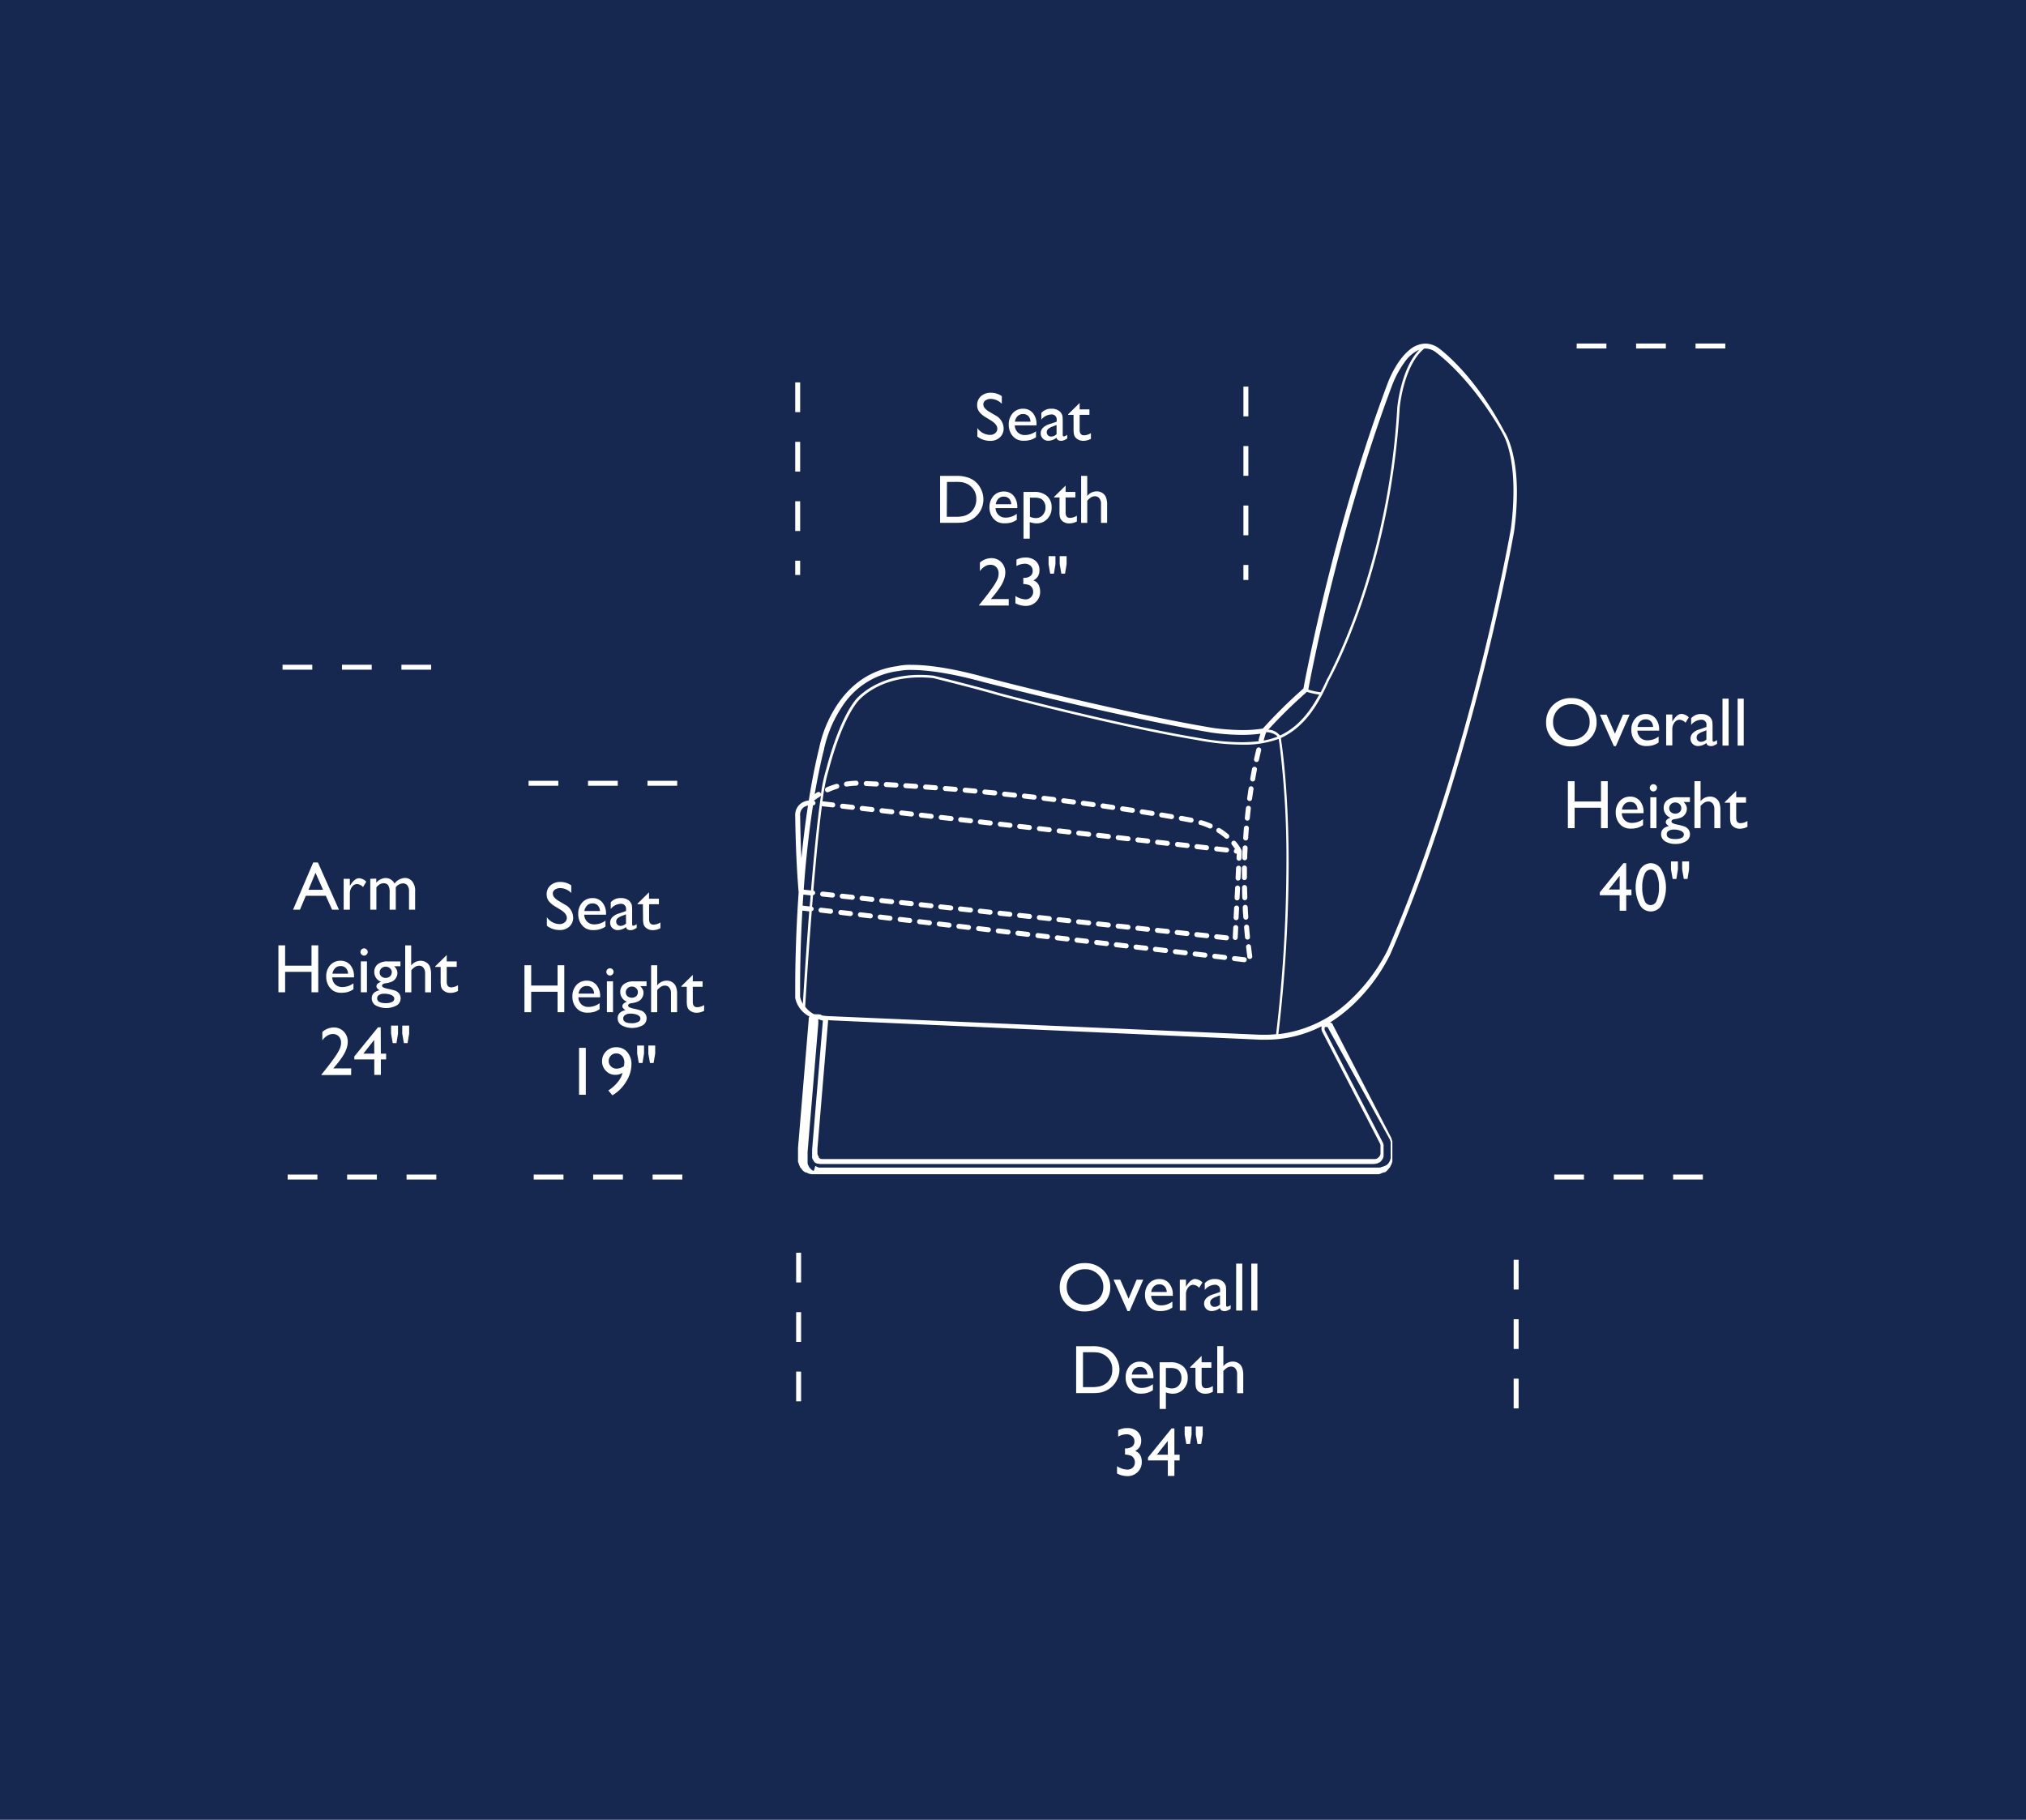 <svg xmlns="http://www.w3.org/2000/svg" viewBox="0 0 590 530"><defs><style>.cls-1{fill:#16284f;}.cls-2{fill:#fff;}</style></defs><title>Liam1</title><g id="Background"><rect class="cls-1" width="590" height="530"/></g><g id="Liam"><rect class="cls-2" x="476.46" y="100.05" width="8.66" height="1.44"/><rect class="cls-2" x="459.15" y="100.05" width="8.66" height="1.44"/><rect class="cls-2" x="493.77" y="100.05" width="8.66" height="1.44"/><rect class="cls-2" x="231.85" y="399.46" width="1.44" height="8.66"/><rect class="cls-2" x="231.85" y="364.84" width="1.44" height="8.66"/><rect class="cls-2" x="231.85" y="382.15" width="1.44" height="8.66"/><rect class="cls-2" x="440.8" y="401.52" width="1.44" height="8.66"/><rect class="cls-2" x="440.8" y="366.9" width="1.44" height="8.66"/><rect class="cls-2" x="440.8" y="384.21" width="1.44" height="8.66"/><rect class="cls-2" x="452.61" y="342.08" width="8.66" height="1.44"/><rect class="cls-2" x="469.92" y="342.08" width="8.66" height="1.44"/><rect class="cls-2" x="487.24" y="342.08" width="8.66" height="1.44"/><rect class="cls-2" x="172.74" y="342.08" width="8.66" height="1.44"/><rect class="cls-2" x="190.05" y="342.08" width="8.66" height="1.44"/><rect class="cls-2" x="155.43" y="342.08" width="8.66" height="1.44"/><rect class="cls-2" x="153.93" y="227.4" width="8.66" height="1.44"/><rect class="cls-2" x="188.55" y="227.4" width="8.66" height="1.44"/><rect class="cls-2" x="171.24" y="227.4" width="8.66" height="1.44"/><rect class="cls-2" x="231.58" y="111.37" width="1.44" height="8.66"/><rect class="cls-2" x="231.58" y="128.68" width="1.44" height="8.66"/><rect class="cls-2" x="231.58" y="163.3" width="1.44" height="4.15"/><rect class="cls-2" x="231.58" y="145.99" width="1.44" height="8.66"/><rect class="cls-2" x="362.1" y="164.54" width="1.44" height="4.36"/><rect class="cls-2" x="362.1" y="129.91" width="1.44" height="8.66"/><rect class="cls-2" x="362.1" y="112.6" width="1.44" height="8.66"/><rect class="cls-2" x="362.1" y="147.23" width="1.44" height="8.66"/><path class="cls-2" d="M321.19,379.87a6.55,6.55,0,0,0,2.13-5,6.65,6.65,0,0,0-2.11-5,7.37,7.37,0,0,0-5.27-2,7.29,7.29,0,0,0-5.25,2,6.77,6.77,0,0,0-2.07,5.07,6.62,6.62,0,0,0,2.06,5,7.13,7.13,0,0,0,5.15,2A7.56,7.56,0,0,0,321.19,379.87Zm-10.54-5a5,5,0,0,1,1.51-3.75,5.28,5.28,0,0,1,3.85-1.47,5.19,5.19,0,0,1,3.76,1.49,4.89,4.89,0,0,1,1.53,3.65,5,5,0,0,1-1.53,3.73,5.62,5.62,0,0,1-7.61,0A4.9,4.9,0,0,1,310.65,374.9Z"/><polygon class="cls-2" points="328.95 381.85 332.93 372.69 331 372.69 328.66 378.23 326.23 372.69 324.28 372.69 328.35 381.85 328.95 381.85"/><path class="cls-2" d="M341.53,377.12a5,5,0,0,0-1.06-3.35,3.56,3.56,0,0,0-2.86-1.26,3.9,3.9,0,0,0-3,1.29,4.82,4.82,0,0,0-1.16,3.34,5.08,5.08,0,0,0,.55,2.42,4.46,4.46,0,0,0,1.48,1.65,4.15,4.15,0,0,0,2.4.62,7.11,7.11,0,0,0,1.9-.23,6,6,0,0,0,1.63-.79v-1.74a5.38,5.38,0,0,1-3.25,1.1,2.86,2.86,0,0,1-2.06-.77,2.94,2.94,0,0,1-.87-2h6.33Zm-6.29-.84a2.86,2.86,0,0,1,.8-1.64,2.18,2.18,0,0,1,1.57-.58,2,2,0,0,1,1.53.58,2.48,2.48,0,0,1,.63,1.64Z"/><path class="cls-2" d="M343.58,372.69v9h1.79V377A3.12,3.12,0,0,1,346,375a1.84,1.84,0,0,1,1.49-.82,2.64,2.64,0,0,1,1.73.88l.94-1.57a3.22,3.22,0,0,0-2.11-1c-.86,0-1.72.7-2.58,2.09l-.1.15v-2.06Z"/><path class="cls-2" d="M353,377.06a4.13,4.13,0,0,0-1.73,1.07,2.18,2.18,0,0,0-.62,1.52,2.12,2.12,0,0,0,.63,1.56,2.16,2.16,0,0,0,1.57.62,3.84,3.84,0,0,0,2.41-.88c.14.6.59.9,1.36.9a2.18,2.18,0,0,0,.76-.14,6.28,6.28,0,0,0,1-.53v-1.09a2.2,2.2,0,0,1-1,.48c-.21,0-.32-.16-.32-.46v-3.83a12.78,12.78,0,0,0-.06-1.54,2.23,2.23,0,0,0-.3-.81,2.18,2.18,0,0,0-.53-.65,3.41,3.41,0,0,0-2.33-.77,3.69,3.69,0,0,0-3,1.23v1.94a3.93,3.93,0,0,1,2.84-1.5,1.43,1.43,0,0,1,1.62,1.62v.48Zm2.28,2.85a2.21,2.21,0,0,1-1.57.7,1.26,1.26,0,0,1-.93-.36,1.19,1.19,0,0,1-.35-.91,1.21,1.21,0,0,1,.37-.91,4.06,4.06,0,0,1,1.29-.73l1.19-.46Z"/><rect class="cls-2" x="359.99" y="368.02" width="1.78" height="13.67"/><rect class="cls-2" x="364.39" y="368.02" width="1.78" height="13.67"/><path class="cls-2" d="M326,398.92a6.88,6.88,0,0,0-1-3.55,6.32,6.32,0,0,0-2.59-2.46,9.67,9.67,0,0,0-4.41-.84h-4.61v13.66h4.33a18.24,18.24,0,0,0,2.46-.11,7,7,0,0,0,1.42-.4,6.72,6.72,0,0,0,2.32-1.48,6.65,6.65,0,0,0,1.51-2.2A6.74,6.74,0,0,0,326,398.92Zm-3.48,3.6a4.46,4.46,0,0,1-1,.75,5.09,5.09,0,0,1-1.36.51,9.66,9.66,0,0,1-2.28.2h-2.5V393.82h2.44a14.33,14.33,0,0,1,2,.1,5.48,5.48,0,0,1,1.35.45,4.32,4.32,0,0,1,1.25.85,4.68,4.68,0,0,1,1.49,3.59A5.06,5.06,0,0,1,322.54,402.52Z"/><path class="cls-2" d="M335.73,403.12a5.29,5.29,0,0,1-3.24,1.1,2.83,2.83,0,0,1-2.06-.76,2.9,2.9,0,0,1-.87-2.06h6.33v-.22a5,5,0,0,0-1.07-3.36,3.53,3.53,0,0,0-2.85-1.25,3.89,3.89,0,0,0-3,1.28,4.84,4.84,0,0,0-1.16,3.35,5.07,5.07,0,0,0,.55,2.41,4.55,4.55,0,0,0,1.47,1.66,4.29,4.29,0,0,0,2.41.61,6.61,6.61,0,0,0,1.89-.23,5.81,5.81,0,0,0,1.63-.79Zm-5.33-4.43a2.16,2.16,0,0,1,1.57-.58,2,2,0,0,1,1.52.58,2.48,2.48,0,0,1,.64,1.64H329.6A2.8,2.8,0,0,1,330.4,398.69Z"/><path class="cls-2" d="M344.55,397.94a5.38,5.38,0,0,0-3.73-1.2H337.7v13.6h1.82v-4.82a5.72,5.72,0,0,0,1.91.38,4.26,4.26,0,0,0,3.2-1.3,4.59,4.59,0,0,0,1.25-3.33A4.23,4.23,0,0,0,344.55,397.94Zm-1.26,5.55a2.67,2.67,0,0,1-2.05.88,3.86,3.86,0,0,1-1.72-.42v-5.54h1.26a4.67,4.67,0,0,1,1.9.3,2.29,2.29,0,0,1,1,1,3.14,3.14,0,0,1,.37,1.55A3.18,3.18,0,0,1,343.29,403.49Z"/><path class="cls-2" d="M349.93,402.75v-4.4h2.84v-1.61h-2.84v-1.86l-3.35,3.29v.18h1.56v4a7.41,7.41,0,0,0,.12,1.66,2.43,2.43,0,0,0,.28.7,2.14,2.14,0,0,0,.42.49,3,3,0,0,0,2,.71,4.52,4.52,0,0,0,2.24-.57v-1.67a3.9,3.9,0,0,1-2,.64C350.35,404.3,349.93,403.78,349.93,402.75Z"/><path class="cls-2" d="M360.64,397a2.94,2.94,0,0,0-1.61-.45,3.42,3.42,0,0,0-2.77,1.36v-5.86h-1.78v13.68h1.78V399.3a4.93,4.93,0,0,1,1.14-1,2.2,2.2,0,0,1,1.11-.3,1.57,1.57,0,0,1,1.28.6,2.47,2.47,0,0,1,.48,1.59v5.57h1.78v-5.13a6,6,0,0,0-.35-2.36A2.68,2.68,0,0,0,360.64,397Z"/><path class="cls-2" d="M331.74,423.35a2.87,2.87,0,0,0-1.17-.77,3.41,3.41,0,0,0,1.34-1.22,3.35,3.35,0,0,0,.42-1.74,3.45,3.45,0,0,0-1.09-2.7,4.27,4.27,0,0,0-3-1,5.75,5.75,0,0,0-2.61.6v1.87a5.23,5.23,0,0,1,2.37-.67,2.49,2.49,0,0,1,1.71.57,1.88,1.88,0,0,1,.65,1.48,1.82,1.82,0,0,1-.67,1.53,3.06,3.06,0,0,1-1.95.53h-.12v1.8l.18,0a6.52,6.52,0,0,1,1.54.31,1.81,1.81,0,0,1,.65.51,2.15,2.15,0,0,1,.5,1.41,2.08,2.08,0,0,1-.6,1.56,2.2,2.2,0,0,1-1.59.59,5.71,5.71,0,0,1-3-1v2.13a6.49,6.49,0,0,0,3,.76,4.14,4.14,0,0,0,3-1.18,4,4,0,0,0,1.2-3,4.41,4.41,0,0,0-.21-1.37A3.29,3.29,0,0,0,331.74,423.35Z"/><path class="cls-2" d="M342,416h-.8l-6.89,8.49v.85h5.78v4.51H342v-4.51h1.52v-1.67H342Zm-1.91,7.67H336.9l3.16-4Z"/><polygon class="cls-2" points="348.24 417.79 348.72 420.54 349.79 420.54 350.25 417.79 350.25 415.45 348.24 415.45 348.24 417.79"/><polygon class="cls-2" points="344.99 417.79 345.47 420.54 346.56 420.54 347 417.79 347 415.45 344.99 415.45 344.99 417.79"/><path class="cls-2" d="M462.82,215.31a6.54,6.54,0,0,0,2.13-5,6.66,6.66,0,0,0-2.11-5,7.36,7.36,0,0,0-5.27-2,7.28,7.28,0,0,0-5.25,2,6.78,6.78,0,0,0-2.07,5.08,6.6,6.6,0,0,0,2.06,5,7.13,7.13,0,0,0,5.15,2A7.56,7.56,0,0,0,462.82,215.31Zm-10.54-5a5,5,0,0,1,1.51-3.75,5.28,5.28,0,0,1,3.85-1.47,5.18,5.18,0,0,1,3.76,1.48,4.9,4.9,0,0,1,1.53,3.66A5,5,0,0,1,461.4,214a5.63,5.63,0,0,1-7.61,0A4.88,4.88,0,0,1,452.28,210.35Z"/><polygon class="cls-2" points="469.98 217.29 470.58 217.29 474.56 208.13 472.63 208.13 470.29 213.67 467.86 208.13 465.91 208.13 469.98 217.29"/><path class="cls-2" d="M477.08,216.66a4.23,4.23,0,0,0,2.4.61,6.73,6.73,0,0,0,1.9-.23,6,6,0,0,0,1.63-.79v-1.74a5.31,5.31,0,0,1-3.25,1.1,2.85,2.85,0,0,1-2.06-.76,3,3,0,0,1-.87-2.06h6.33v-.22a5,5,0,0,0-1.06-3.36,3.55,3.55,0,0,0-2.86-1.25,3.89,3.89,0,0,0-3,1.28,4.8,4.8,0,0,0-1.17,3.35,5.07,5.07,0,0,0,.55,2.41A4.49,4.49,0,0,0,477.08,216.66Zm.59-6.58a2.22,2.22,0,0,1,1.57-.58,2.07,2.07,0,0,1,1.53.58,2.48,2.48,0,0,1,.63,1.64h-4.53A2.86,2.86,0,0,1,477.67,210.08Z"/><path class="cls-2" d="M487,212.43a3.12,3.12,0,0,1,.63-2,1.84,1.84,0,0,1,1.49-.82,2.64,2.64,0,0,1,1.73.88l.94-1.57a3.2,3.2,0,0,0-2.11-1c-.86,0-1.72.69-2.58,2.08l-.1.16v-2.07h-1.79v9H487Z"/><path class="cls-2" d="M494.65,212.51a4,4,0,0,0-1.73,1.06,2.19,2.19,0,0,0-.62,1.52,2.09,2.09,0,0,0,.63,1.56,2.12,2.12,0,0,0,1.57.62,3.84,3.84,0,0,0,2.41-.88c.14.6.59.9,1.36.9a2,2,0,0,0,.76-.14,5.52,5.52,0,0,0,1-.53v-1.09a2.2,2.2,0,0,1-1,.48c-.21,0-.31-.15-.31-.46v-3.83a12.15,12.15,0,0,0-.07-1.54,2.23,2.23,0,0,0-.3-.81,2.18,2.18,0,0,0-.53-.65,3.41,3.41,0,0,0-2.33-.76,3.72,3.72,0,0,0-3,1.22v1.95a3.9,3.9,0,0,1,2.84-1.51,1.44,1.44,0,0,1,1.62,1.63v.47Zm2.28,2.85a2.23,2.23,0,0,1-1.57.69,1.29,1.29,0,0,1-.93-.35,1.26,1.26,0,0,1-.35-.91,1.24,1.24,0,0,1,.37-.92,4.26,4.26,0,0,1,1.29-.73l1.19-.46Z"/><rect class="cls-2" x="501.62" y="203.47" width="1.78" height="13.67"/><rect class="cls-2" x="506.02" y="203.47" width="1.78" height="13.67"/><polygon class="cls-2" points="468.19 241.19 468.19 227.52 466.23 227.52 466.23 233.43 458.55 233.43 458.55 227.52 456.59 227.52 456.59 241.19 458.55 241.19 458.55 235.24 466.23 235.24 466.23 241.19 468.19 241.19"/><path class="cls-2" d="M470.52,236.64a5.07,5.07,0,0,0,.55,2.41,4.47,4.47,0,0,0,1.47,1.66,4.29,4.29,0,0,0,2.41.62,6.7,6.7,0,0,0,1.9-.24,6,6,0,0,0,1.63-.78v-1.74a5.39,5.39,0,0,1-3.25,1.09,2.83,2.83,0,0,1-2.06-.76,2.92,2.92,0,0,1-.87-2.06h6.33v-.22a5,5,0,0,0-1.07-3.36,3.56,3.56,0,0,0-2.85-1.25,3.9,3.9,0,0,0-3,1.29A4.8,4.8,0,0,0,470.52,236.64Zm2.62-2.51a2.2,2.2,0,0,1,1.57-.57,2,2,0,0,1,1.52.57,2.53,2.53,0,0,1,.64,1.65h-4.53A2.86,2.86,0,0,1,473.14,234.13Z"/><rect class="cls-2" x="480.6" y="232.19" width="1.78" height="9"/><path class="cls-2" d="M482.23,228.7a1.05,1.05,0,0,0-.75-.3,1,1,0,0,0-.73.31,1.07,1.07,0,0,0-.31.73,1,1,0,0,0,.31.74,1,1,0,0,0,.73.32,1.08,1.08,0,0,0,1.07-1.06A1,1,0,0,0,482.23,228.7Z"/><path class="cls-2" d="M492.13,232.19h-3.71a4.57,4.57,0,0,0-2.88.83,2.76,2.76,0,0,0-1.05,2.28,3,3,0,0,0,2,2.85,2.42,2.42,0,0,0-1,.51,1.06,1.06,0,0,0-.39.79q0,.57.9,1.14c-1.51.35-2.26,1.14-2.26,2.36a2.36,2.36,0,0,0,1.15,2.06,5.49,5.49,0,0,0,3.08.77A5.4,5.4,0,0,0,491,245a2.37,2.37,0,0,0,1.14-2.05,2.2,2.2,0,0,0-.65-1.62,2.71,2.71,0,0,0-.85-.59,14.37,14.37,0,0,0-2.13-.57,5.48,5.48,0,0,1-1.37-.42.59.59,0,0,1-.38-.51c0-.36.34-.6,1-.69a6.48,6.48,0,0,0,2.07-.58,2.78,2.78,0,0,0,1-1,2.72,2.72,0,0,0,.41-1.39,2.34,2.34,0,0,0-.21-1,3.71,3.71,0,0,0-.73-1h1.82Zm-4.71,9.42a4.77,4.77,0,0,1,2.12.4c.55.26.83.6.83,1a1.08,1.08,0,0,1-.65,1,4,4,0,0,1-1.84.35c-1.67,0-2.51-.46-2.51-1.39a1.14,1.14,0,0,1,.58-1A2.63,2.63,0,0,1,487.42,241.61Zm1.7-5.08a2,2,0,0,1-2.52,0,1.48,1.48,0,0,1-.5-1.15,1.58,1.58,0,0,1,.51-1.18,1.7,1.7,0,0,1,1.23-.49,1.81,1.81,0,0,1,1.27.47,1.54,1.54,0,0,1,.51,1.18A1.51,1.51,0,0,1,489.12,236.53Z"/><path class="cls-2" d="M499.63,232.46A2.94,2.94,0,0,0,498,232a3.44,3.44,0,0,0-2.77,1.36v-5.85h-1.78v13.67h1.78v-6.45a5.14,5.14,0,0,1,1.14-1,2.2,2.2,0,0,1,1.11-.3,1.56,1.56,0,0,1,1.28.6,2.47,2.47,0,0,1,.48,1.59v5.57H501v-5.13a6.23,6.23,0,0,0-.34-2.36A2.76,2.76,0,0,0,499.63,232.46Z"/><path class="cls-2" d="M505.61,238.2v-4.41h2.85v-1.6h-2.85v-1.86l-3.34,3.28v.18h1.56v4a8.33,8.33,0,0,0,.11,1.66,2.83,2.83,0,0,0,.28.71,2.13,2.13,0,0,0,.42.48,3,3,0,0,0,2,.72,4.53,4.53,0,0,0,2.24-.58V239.1a3.9,3.9,0,0,1-2,.64C506,239.74,505.61,239.23,505.61,238.2Z"/><path class="cls-2" d="M471.67,265.24h1.91v-4.51h1.52v-1.67h-1.52v-7.67h-.81l-6.88,8.5v.84h5.78Zm-3.16-6.18,3.16-4v4Z"/><path class="cls-2" d="M480.77,251.39a3.72,3.72,0,0,0-3.23,2,11.12,11.12,0,0,0,0,10.13,3.6,3.6,0,0,0,6.38,0,10.92,10.92,0,0,0,0-10.07A3.62,3.62,0,0,0,480.77,251.39Zm1.69,10.81a1.84,1.84,0,0,1-3.57,0,9.18,9.18,0,0,1-.64-3.81,8.82,8.82,0,0,1,.66-3.75,2,2,0,0,1,1.78-1.39h.1c.71,0,1.28.47,1.7,1.41a9.43,9.43,0,0,1,.63,3.79A8.82,8.82,0,0,1,482.46,262.2Z"/><polygon class="cls-2" points="488.63 253.23 488.63 250.89 486.62 250.89 486.62 253.23 487.1 255.98 488.19 255.98 488.63 253.23"/><polygon class="cls-2" points="489.87 253.23 490.35 255.98 491.42 255.98 491.88 253.23 491.88 250.89 489.87 250.89 489.87 253.23"/><path class="cls-2" d="M164.4,263.4l-1.5-.89a5.55,5.55,0,0,1-1.46-1.13,1.74,1.74,0,0,1-.45-1.15,1.33,1.33,0,0,1,.61-1.13,2.62,2.62,0,0,1,1.58-.45,4.55,4.55,0,0,1,3.18,1.43v-2.22a5.44,5.44,0,0,0-3.14-1,4.17,4.17,0,0,0-2.91,1,3.35,3.35,0,0,0-1.12,2.62,3.16,3.16,0,0,0,.59,1.91,6.75,6.75,0,0,0,2,1.68l1.49.9q1.8,1.13,1.8,2.37a1.59,1.59,0,0,1-.62,1.28,2.23,2.23,0,0,1-1.53.51,4.6,4.6,0,0,1-3.67-2v2.48a6,6,0,0,0,3.69,1.25,4,4,0,0,0,2.87-1,3.48,3.48,0,0,0,1.1-2.67A4.38,4.38,0,0,0,164.4,263.4Z"/><path class="cls-2" d="M170.39,270.26a4.26,4.26,0,0,0,2.41.62,6.68,6.68,0,0,0,1.89-.24,5.63,5.63,0,0,0,1.63-.78v-1.74a5.35,5.35,0,0,1-3.25,1.09,2.85,2.85,0,0,1-2.06-.76,2.91,2.91,0,0,1-.86-2.05h6.33v-.23a5,5,0,0,0-1.07-3.35,3.55,3.55,0,0,0-2.86-1.26,3.88,3.88,0,0,0-3,1.29,4.77,4.77,0,0,0-1.16,3.34,5,5,0,0,0,.55,2.41A4.47,4.47,0,0,0,170.39,270.26Zm.59-6.57a2.18,2.18,0,0,1,1.57-.58,2,2,0,0,1,1.53.58,2.48,2.48,0,0,1,.64,1.64h-4.53A2.79,2.79,0,0,1,171,263.69Z"/><path class="cls-2" d="M177.85,264.73a3.91,3.91,0,0,1,2.84-1.5,1.43,1.43,0,0,1,1.62,1.62v.48l-2.28.78a4.23,4.23,0,0,0-1.74,1.06,2.25,2.25,0,0,0-.61,1.53,2.14,2.14,0,0,0,2.19,2.18,3.92,3.92,0,0,0,2.42-.88q.21.9,1.35.9a2.23,2.23,0,0,0,.77-.14,6.5,6.5,0,0,0,1-.54v-1.08a2.13,2.13,0,0,1-1,.48c-.21,0-.32-.16-.32-.46v-3.83a12.66,12.66,0,0,0-.06-1.54,2.23,2.23,0,0,0-.3-.81,2.56,2.56,0,0,0-.53-.66,3.45,3.45,0,0,0-2.34-.76,3.7,3.7,0,0,0-3,1.22Zm4.46,4.23a2.25,2.25,0,0,1-1.58.69,1.24,1.24,0,0,1-.92-.35,1.3,1.3,0,0,1,0-1.82,3.88,3.88,0,0,1,1.29-.73l1.19-.46Z"/><path class="cls-2" d="M187.26,267.33a7.41,7.41,0,0,0,.12,1.66,2.51,2.51,0,0,0,.27.71,2.18,2.18,0,0,0,.43.48,3,3,0,0,0,2,.72,4.53,4.53,0,0,0,2.24-.58v-1.66a4,4,0,0,1-2,.63c-.86,0-1.29-.51-1.29-1.54v-4.41h2.85v-1.6H189v-1.86l-3.34,3.29v.17h1.56Z"/><polygon class="cls-2" points="162.37 287.03 154.69 287.03 154.69 281.12 152.73 281.12 152.73 294.79 154.69 294.79 154.69 288.84 162.37 288.84 162.37 294.79 164.33 294.79 164.33 281.12 162.37 281.12 162.37 287.03"/><path class="cls-2" d="M174.61,293.91v-1.74a5.35,5.35,0,0,1-3.25,1.09,2.85,2.85,0,0,1-2.06-.76,2.89,2.89,0,0,1-.86-2.05h6.33v-.23a5,5,0,0,0-1.07-3.35,3.54,3.54,0,0,0-2.85-1.26,3.9,3.9,0,0,0-3,1.29,4.77,4.77,0,0,0-1.16,3.34,5.08,5.08,0,0,0,.55,2.42,4.52,4.52,0,0,0,1.47,1.65,4.29,4.29,0,0,0,2.41.62,7.08,7.08,0,0,0,1.89-.23A6,6,0,0,0,174.61,293.91Zm-5.34-6.17a2.2,2.2,0,0,1,1.58-.58,2,2,0,0,1,1.52.58,2.48,2.48,0,0,1,.64,1.64h-4.53A2.85,2.85,0,0,1,169.27,287.74Z"/><rect class="cls-2" x="176.74" y="285.79" width="1.78" height="9"/><path class="cls-2" d="M178.37,282.3a1.05,1.05,0,0,0-.75-.3,1,1,0,0,0-.73.32,1,1,0,0,0-.31.73,1,1,0,0,0,.31.74,1,1,0,0,0,.73.32,1,1,0,0,0,.75-.32,1.05,1.05,0,0,0,0-1.49Z"/><path class="cls-2" d="M181.68,286.63a2.75,2.75,0,0,0-1.05,2.27,3,3,0,0,0,2,2.85,2.37,2.37,0,0,0-1,.52,1,1,0,0,0-.39.78q0,.57.9,1.14c-1.51.36-2.26,1.14-2.26,2.37a2.33,2.33,0,0,0,1.15,2.05,6.45,6.45,0,0,0,6.13,0,2.35,2.35,0,0,0,1.14-2.05,2.2,2.2,0,0,0-.65-1.62,2.81,2.81,0,0,0-.86-.59,16.7,16.7,0,0,0-2.12-.57,6.06,6.06,0,0,1-1.37-.41.6.6,0,0,1-.38-.52c0-.36.34-.59,1-.69a6.23,6.23,0,0,0,2.07-.58,2.71,2.71,0,0,0,1-1,2.66,2.66,0,0,0,.41-1.38,2.31,2.31,0,0,0-.21-1,3.91,3.91,0,0,0-.73-1h1.82v-1.39h-3.71A4.51,4.51,0,0,0,181.68,286.63Zm1.88,8.58a4.8,4.8,0,0,1,2.12.4c.55.26.82.61.82,1a1.08,1.08,0,0,1-.65,1A4,4,0,0,1,184,298c-1.67,0-2.51-.46-2.51-1.39a1.12,1.12,0,0,1,.58-1A2.55,2.55,0,0,1,183.56,295.21Zm2.2-6.23a1.54,1.54,0,0,1-.5,1.16,2,2,0,0,1-2.52,0,1.48,1.48,0,0,1-.5-1.15,1.55,1.55,0,0,1,.51-1.17,1.7,1.7,0,0,1,1.23-.49,1.8,1.8,0,0,1,1.27.46A1.55,1.55,0,0,1,185.76,289Z"/><path class="cls-2" d="M197.18,294.79v-5.13a5.92,5.92,0,0,0-.35-2.35,2.7,2.7,0,0,0-1.06-1.25,2.94,2.94,0,0,0-1.61-.45,3.43,3.43,0,0,0-2.77,1.37v-5.86h-1.78v13.67h1.78v-6.44a4.71,4.71,0,0,1,1.14-1,2.12,2.12,0,0,1,1.11-.31,1.55,1.55,0,0,1,1.28.61,2.44,2.44,0,0,1,.48,1.58v5.57Z"/><path class="cls-2" d="M201.75,291.8v-4.41h2.85v-1.6h-2.85v-1.86l-3.34,3.29v.17H200v4a8.33,8.33,0,0,0,.11,1.66,2.75,2.75,0,0,0,.28.7,1.91,1.91,0,0,0,.42.48,3,3,0,0,0,2,.72,4.55,4.55,0,0,0,2.24-.57v-1.67a3.92,3.92,0,0,1-2,.63C202.18,293.34,201.75,292.83,201.75,291.8Z"/><rect class="cls-2" x="168.63" y="305.17" width="1.96" height="13.67"/><path class="cls-2" d="M179.44,305a4,4,0,0,0-2.92,1.18,3.93,3.93,0,0,0-1.19,2.89,3.89,3.89,0,0,0,1.12,2.8,3.58,3.58,0,0,0,2.68,1.16,4,4,0,0,0,2.19-.58,7.41,7.41,0,0,1-1.52,2.81,11.09,11.09,0,0,1-2.65,2.32l1.2,1.42a11.52,11.52,0,0,0,4-4,9.58,9.58,0,0,0,1.54-5,5.23,5.23,0,0,0-1.23-3.59A4,4,0,0,0,179.44,305Zm2.26,5.51a3.74,3.74,0,0,1-2.14.72,2.26,2.26,0,0,1-1.62-.64,2.08,2.08,0,0,1-.67-1.54,2.19,2.19,0,0,1,.62-1.61,2.07,2.07,0,0,1,1.57-.64,2.17,2.17,0,0,1,1.7.75,2.83,2.83,0,0,1,.66,1.94A8.74,8.74,0,0,1,181.7,310.51Z"/><polygon class="cls-2" points="190.8 306.83 190.8 304.5 188.8 304.5 188.8 306.83 189.28 309.58 190.34 309.58 190.8 306.83"/><polygon class="cls-2" points="185.55 306.83 186.03 309.58 187.11 309.58 187.55 306.83 187.55 304.5 185.55 304.5 185.55 306.83"/><rect class="cls-2" x="118.4" y="342.08" width="8.66" height="1.44"/><rect class="cls-2" x="83.77" y="342.08" width="8.66" height="1.44"/><rect class="cls-2" x="101.09" y="342.08" width="8.66" height="1.44"/><rect class="cls-2" x="99.59" y="193.6" width="8.66" height="1.44"/><rect class="cls-2" x="116.9" y="193.6" width="8.66" height="1.44"/><rect class="cls-2" x="82.28" y="193.6" width="8.66" height="1.44"/><path class="cls-2" d="M87.35,264.94l1.7-4.05h5.84l1.82,4.05h2l-6.13-13.75H91.21l-5.87,13.75Zm4.53-10.74,2.2,4.95H89.83Z"/><path class="cls-2" d="M100.08,255.94v9h1.8v-4.71a3.09,3.09,0,0,1,.63-1.94,1.85,1.85,0,0,1,1.49-.83,2.64,2.64,0,0,1,1.72.89l.94-1.57a3.18,3.18,0,0,0-2.1-1c-.86,0-1.73.7-2.59,2.09l-.09.15v-2.06Z"/><path class="cls-2" d="M107.83,255.94v9h1.78v-6.53a4.44,4.44,0,0,1,1.06-.91,2.08,2.08,0,0,1,1-.25,1.58,1.58,0,0,1,1.4.59,3.93,3.93,0,0,1,.4,2.09v5h1.79v-6.53a2.73,2.73,0,0,1,2.07-1.12,1.57,1.57,0,0,1,1.32.6,2.73,2.73,0,0,1,.46,1.72v5.33h1.78v-5.31a4.31,4.31,0,0,0-.85-2.93,2.73,2.73,0,0,0-2.15-1,4,4,0,0,0-3,1.65,2.92,2.92,0,0,0-2.65-1.63,3.88,3.88,0,0,0-2.66,1.36v-1.18Z"/><polygon class="cls-2" points="90.72 281.24 83.03 281.24 83.03 275.32 81.08 275.32 81.08 288.99 83.03 288.99 83.03 283.04 90.72 283.04 90.72 288.99 92.68 288.99 92.68 275.32 90.72 275.32 90.72 281.24"/><path class="cls-2" d="M95,284.45a5.07,5.07,0,0,0,.56,2.41A4.52,4.52,0,0,0,97,288.51a4.16,4.16,0,0,0,2.41.62,6.7,6.7,0,0,0,1.89-.23,6,6,0,0,0,1.63-.79v-1.74a5.29,5.29,0,0,1-3.25,1.1,2.89,2.89,0,0,1-2.06-.76,2.93,2.93,0,0,1-.86-2.06h6.33v-.23a5,5,0,0,0-1.07-3.35,3.55,3.55,0,0,0-2.86-1.26,3.87,3.87,0,0,0-3,1.29A4.8,4.8,0,0,0,95,284.45Zm2.62-2.51a2.18,2.18,0,0,1,1.57-.58,2,2,0,0,1,1.53.58,2.48,2.48,0,0,1,.64,1.64H96.82A2.86,2.86,0,0,1,97.62,281.94Z"/><path class="cls-2" d="M106.72,276.51a1,1,0,0,0-.75-.31,1.08,1.08,0,0,0-1,1.05,1,1,0,0,0,.31.74,1,1,0,0,0,.73.32,1,1,0,0,0,.75-.32,1,1,0,0,0,0-1.48Z"/><rect class="cls-2" x="105.08" y="279.99" width="1.78" height="9"/><path class="cls-2" d="M110,280.83a2.76,2.76,0,0,0-1,2.27,3,3,0,0,0,2,2.85,2.47,2.47,0,0,0-1,.52,1.06,1.06,0,0,0-.38.78c0,.38.3.76.9,1.15-1.51.35-2.26,1.13-2.26,2.36a2.33,2.33,0,0,0,1.15,2.05,6.43,6.43,0,0,0,6.12,0,2.35,2.35,0,0,0,1.14-2.05,2.21,2.21,0,0,0-.64-1.62,2.93,2.93,0,0,0-.86-.59A15.44,15.44,0,0,0,113,288a6.36,6.36,0,0,1-1.36-.42.6.6,0,0,1-.38-.51c0-.37.34-.6,1-.7a6.23,6.23,0,0,0,2.07-.58,2.71,2.71,0,0,0,1-1,2.65,2.65,0,0,0,.4-1.38,2.46,2.46,0,0,0-.2-1,3.74,3.74,0,0,0-.74-1h1.82V280H112.9A4.48,4.48,0,0,0,110,280.83Zm1.88,8.59a5,5,0,0,1,2.12.39c.55.27.82.61.82,1a1.06,1.06,0,0,1-.65,1,4,4,0,0,1-1.83.35c-1.67,0-2.51-.47-2.51-1.4a1.13,1.13,0,0,1,.57-1A2.66,2.66,0,0,1,111.91,289.42Zm2.2-6.24a1.5,1.5,0,0,1-.51,1.16,1.76,1.76,0,0,1-1.25.47,1.85,1.85,0,0,1-1.27-.46,1.49,1.49,0,0,1-.49-1.15,1.54,1.54,0,0,1,.5-1.17,1.7,1.7,0,0,1,1.24-.49,1.77,1.77,0,0,1,1.27.47A1.52,1.52,0,0,1,114.11,283.18Z"/><path class="cls-2" d="M125.53,289v-5.13a6.11,6.11,0,0,0-.35-2.35,2.63,2.63,0,0,0-1.06-1.24,2.89,2.89,0,0,0-1.62-.46,3.43,3.43,0,0,0-2.76,1.37v-5.86H118V289h1.79v-6.44a4.53,4.53,0,0,1,1.14-1,2.19,2.19,0,0,1,1.11-.31,1.55,1.55,0,0,1,1.27.6,2.46,2.46,0,0,1,.49,1.6V289Z"/><path class="cls-2" d="M130.1,286v-4.4H133V280H130.1v-1.86l-3.35,3.29v.18h1.57v4a8.33,8.33,0,0,0,.11,1.66,2.75,2.75,0,0,0,.28.7,2.14,2.14,0,0,0,.42.49,3,3,0,0,0,2,.71,4.55,4.55,0,0,0,2.24-.57v-1.67a3.92,3.92,0,0,1-2,.63C130.53,287.54,130.1,287,130.1,286Z"/><path class="cls-2" d="M102.27,311.16H97.06l.42-.5a28.62,28.62,0,0,0,2.5-3.32,9.74,9.74,0,0,0,1-2.16,6,6,0,0,0,.29-1.75,4.2,4.2,0,0,0-1.16-3,4,4,0,0,0-2.95-1.19,5.14,5.14,0,0,0-3.29,1.3V303a4.87,4.87,0,0,1,1.43-1.37,3.15,3.15,0,0,1,1.62-.48,2.28,2.28,0,0,1,1.75.7,2.61,2.61,0,0,1,.65,1.85,4.34,4.34,0,0,1-.35,1.69,15.42,15.42,0,0,1-1.48,2.51c-.76,1.11-1.79,2.46-3.07,4.05l-.82,1v.14h8.65Z"/><path class="cls-2" d="M110.87,299.2h-.8l-6.89,8.49v.85H109v4.51h1.91v-4.51h1.53v-1.67h-1.53ZM109,306.87H105.8l3.16-4Z"/><polygon class="cls-2" points="113.89 301.04 114.37 303.79 115.46 303.79 115.9 301.04 115.9 298.7 113.89 298.7 113.89 301.04"/><polygon class="cls-2" points="119.15 301.04 119.15 298.7 117.14 298.7 117.14 301.04 117.62 303.79 118.69 303.79 119.15 301.04"/><path class="cls-2" d="M287.15,121.59l1.48.9q1.8,1.13,1.8,2.37a1.61,1.61,0,0,1-.61,1.29,2.3,2.3,0,0,1-1.53.51,4.61,4.61,0,0,1-3.67-2v2.49a6.08,6.08,0,0,0,3.69,1.24,4,4,0,0,0,2.86-1,3.45,3.45,0,0,0,1.1-2.67,4.36,4.36,0,0,0-2.5-3.8l-1.49-.89a5.77,5.77,0,0,1-1.46-1.12,1.74,1.74,0,0,1-.46-1.15,1.35,1.35,0,0,1,.62-1.14,2.61,2.61,0,0,1,1.58-.44,4.53,4.53,0,0,1,3.18,1.42v-2.22a5.54,5.54,0,0,0-3.14-1,4.21,4.21,0,0,0-2.92,1,3.41,3.41,0,0,0-1.12,2.63,3.22,3.22,0,0,0,.59,1.9A6.81,6.81,0,0,0,287.15,121.59Z"/><path class="cls-2" d="M295.77,127.74a4.15,4.15,0,0,0,2.4.62,6.7,6.7,0,0,0,1.9-.24,5.63,5.63,0,0,0,1.63-.78V125.6a5.38,5.38,0,0,1-3.25,1.1,2.86,2.86,0,0,1-2.06-.77,2.94,2.94,0,0,1-.87-2.05h6.33v-.23a5,5,0,0,0-1.06-3.35,3.56,3.56,0,0,0-2.86-1.26,3.87,3.87,0,0,0-3,1.29,4.77,4.77,0,0,0-1.17,3.34,5.13,5.13,0,0,0,.55,2.41A4.41,4.41,0,0,0,295.77,127.74Zm.59-6.57a2.18,2.18,0,0,1,1.57-.58,2,2,0,0,1,1.53.58,2.43,2.43,0,0,1,.63,1.64h-4.53A2.86,2.86,0,0,1,296.36,121.17Z"/><path class="cls-2" d="M305.41,123.59a4.24,4.24,0,0,0-1.74,1.07,2.16,2.16,0,0,0-.61,1.52,2.14,2.14,0,0,0,2.19,2.18,3.86,3.86,0,0,0,2.42-.88q.21.9,1.35.9a2.23,2.23,0,0,0,.77-.14,5.69,5.69,0,0,0,1-.54v-1.08a2.15,2.15,0,0,1-1,.48c-.21,0-.31-.16-.31-.46v-3.83a12.78,12.78,0,0,0-.06-1.54,2.67,2.67,0,0,0-.3-.81,2.54,2.54,0,0,0-.53-.65,3.45,3.45,0,0,0-2.34-.77,3.71,3.71,0,0,0-3,1.23v1.94a3.93,3.93,0,0,1,2.84-1.5,1.44,1.44,0,0,1,1.63,1.62v.48Zm2.28,2.85a2.26,2.26,0,0,1-1.58.7,1.24,1.24,0,0,1-.92-.36,1.2,1.2,0,0,1-.36-.91,1.22,1.22,0,0,1,.38-.91,4.11,4.11,0,0,1,1.28-.73l1.2-.46Z"/><path class="cls-2" d="M312.64,124.82a8.4,8.4,0,0,0,.11,1.66,2.75,2.75,0,0,0,.28.7,2.14,2.14,0,0,0,.42.49,3,3,0,0,0,2,.71,4.45,4.45,0,0,0,2.24-.58v-1.66a4,4,0,0,1-2,.64c-.85,0-1.28-.52-1.28-1.55v-4.41h2.85v-1.6h-2.85v-1.86l-3.35,3.29v.17h1.57Z"/><path class="cls-2" d="M280.6,152.15a7,7,0,0,0,1.42-.4,6.72,6.72,0,0,0,2.32-1.48,6.65,6.65,0,0,0,1.51-2.2,6.74,6.74,0,0,0,.53-2.62,6.88,6.88,0,0,0-1-3.55,6.32,6.32,0,0,0-2.59-2.46,9.67,9.67,0,0,0-4.41-.84h-4.61v13.66h4.33A18.24,18.24,0,0,0,280.6,152.15Zm-4.83-11.8h2.45a14.08,14.08,0,0,1,2,.1,5.87,5.87,0,0,1,1.35.44,4.56,4.56,0,0,1,1.25.86,4.65,4.65,0,0,1,1.49,3.59,5.06,5.06,0,0,1-1.45,3.71,4.46,4.46,0,0,1-1,.75,5,5,0,0,1-1.36.51,9.66,9.66,0,0,1-2.28.2h-2.5Z"/><path class="cls-2" d="M288.14,147.72a5.08,5.08,0,0,0,.55,2.42,4.55,4.55,0,0,0,1.47,1.66,4.29,4.29,0,0,0,2.41.61,7.11,7.11,0,0,0,1.9-.23,6,6,0,0,0,1.63-.79v-1.74a5.4,5.4,0,0,1-3.25,1.1,2.84,2.84,0,0,1-2.06-.77,2.9,2.9,0,0,1-.87-2h6.33v-.22a5,5,0,0,0-1.06-3.36,3.57,3.57,0,0,0-2.86-1.25,3.89,3.89,0,0,0-3,1.28A4.83,4.83,0,0,0,288.14,147.72Zm2.62-2.5a2.18,2.18,0,0,1,1.57-.58,2,2,0,0,1,1.52.58,2.48,2.48,0,0,1,.64,1.64H290A2.8,2.8,0,0,1,290.76,145.22Z"/><path class="cls-2" d="M306.25,147.8a4.27,4.27,0,0,0-1.34-3.34,5.42,5.42,0,0,0-3.73-1.19h-3.12v13.6h1.82v-4.82a5.77,5.77,0,0,0,1.91.38,4.24,4.24,0,0,0,3.2-1.3A4.6,4.6,0,0,0,306.25,147.8Zm-2.6,2.22a2.65,2.65,0,0,1-2,.87,3.85,3.85,0,0,1-1.72-.41v-5.54h1.26a4.67,4.67,0,0,1,1.9.3,2.29,2.29,0,0,1,1,1,3.15,3.15,0,0,1,.38,1.55A3.18,3.18,0,0,1,303.65,150Z"/><path class="cls-2" d="M313.6,151.86v-1.67a4,4,0,0,1-2,.64c-.86,0-1.28-.52-1.28-1.55v-4.4h2.84v-1.61h-2.84v-1.86l-3.35,3.29v.18h1.57v4a7.61,7.61,0,0,0,.11,1.66,2.43,2.43,0,0,0,.28.7,2.14,2.14,0,0,0,.42.49,3,3,0,0,0,2,.71A4.59,4.59,0,0,0,313.6,151.86Z"/><path class="cls-2" d="M316.62,144.46V138.6h-1.78v13.68h1.78v-6.45a5.14,5.14,0,0,1,1.14-1,2.2,2.2,0,0,1,1.11-.3,1.57,1.57,0,0,1,1.28.6,2.47,2.47,0,0,1,.48,1.59v5.57h1.78v-5.13a6,6,0,0,0-.35-2.36,2.63,2.63,0,0,0-1.06-1.24,2.85,2.85,0,0,0-1.61-.45A3.44,3.44,0,0,0,316.62,144.46Z"/><path class="cls-2" d="M289,171.17c-.76,1.11-1.79,2.46-3.07,4.05l-.82,1v.14h8.65v-1.89h-5.21l.42-.5a28.62,28.62,0,0,0,2.5-3.32,10,10,0,0,0,1-2.16,6,6,0,0,0,.29-1.75,4.2,4.2,0,0,0-1.16-3,4,4,0,0,0-2.95-1.19,5.14,5.14,0,0,0-3.29,1.3v2.49a5,5,0,0,1,1.43-1.37,3.15,3.15,0,0,1,1.62-.48,2.28,2.28,0,0,1,1.75.7,2.61,2.61,0,0,1,.65,1.85,4.3,4.3,0,0,1-.35,1.69A15.42,15.42,0,0,1,289,171.17Z"/><path class="cls-2" d="M298.7,174.57a5.76,5.76,0,0,1-3-1v2.13a6.49,6.49,0,0,0,3,.76,4.12,4.12,0,0,0,3-1.18,4,4,0,0,0,1.2-3,4.41,4.41,0,0,0-.21-1.37,3.12,3.12,0,0,0-.58-1.1,2.74,2.74,0,0,0-1.17-.77,3.48,3.48,0,0,0,1.34-1.22,3.35,3.35,0,0,0,.42-1.74,3.45,3.45,0,0,0-1.09-2.7,4.27,4.27,0,0,0-3-1,5.68,5.68,0,0,0-2.6.6v1.87a5.16,5.16,0,0,1,2.37-.67,2.48,2.48,0,0,1,1.7.57,1.85,1.85,0,0,1,.65,1.48,1.82,1.82,0,0,1-.67,1.53,3,3,0,0,1-1.95.53H298v1.8l.18,0a6.52,6.52,0,0,1,1.54.31,1.81,1.81,0,0,1,.65.5,2.14,2.14,0,0,1,.5,1.42,2.08,2.08,0,0,1-.6,1.56A2.18,2.18,0,0,1,298.7,174.57Z"/><polygon class="cls-2" points="306.92 167.07 307.36 164.32 307.36 161.98 305.36 161.98 305.36 164.32 305.83 167.07 306.92 167.07"/><polygon class="cls-2" points="308.6 164.32 309.08 167.07 310.15 167.07 310.61 164.32 310.61 161.98 308.6 161.98 308.6 164.32"/><path class="cls-2" d="M418.43,101l-.05,0a6.74,6.74,0,0,0-3.31-.93,7.4,7.4,0,0,0-4.65,1.87c-4,3.28-6.22,9.46-6.25,9.5-15.55,41.3-23.95,85.62-24.6,89.09a143.47,143.47,0,0,0-11.81,11.65,34.94,34.94,0,0,1-5.83.44c-2.29,0-4.47-.16-6.06-.31s-2.58-.31-2.59-.31c-13.21-2.18-29.8-5.87-43.08-9-6.63-1.57-12.45-3-16.6-4.05s-6.63-1.69-6.64-1.69c-10.82-3-17.61-3.63-21.48-3.63a16.6,16.6,0,0,0-4.22.38c-9.48,1.26-15.2,7.27-18.48,12.88a36.64,36.64,0,0,0-4.24,11c-1.17,4.8-2.14,9.81-2.95,14.85h0c0,.13-.05.26-.07.39a5,5,0,0,0-1.87.59,4.19,4.19,0,0,0-2.07,3.94h0s.11,12.19,1,22.21c-.86,12.26-1,22.53-1,27.47,0,2,0,3.17,0,3.17l0,.15a7.9,7.9,0,0,0,4.14,5.39v0h0l-.12.17,0,.05h0l-.09.24,0,.08h0l0,.07h0v0l0,0h0l0,.06v0l0,.06v.07l0,.06V297l-3.12,37.36s0,0,0,0h0v0h0v0l0,.16v1.22h0V336l0,.19v0l0,.13v0l0,.16v0l0,.23v.05l0,.09h0l0,.24v0l0,.06,0,.1v.08l0,.07v0l0,.07,0,.09v.09l0,.09,0,.08,0,.07,0,.05v.06l0,.08,0,.06,0,.06v0h0l0,.08,0,.1,0,0v0l.09.19,0,0h0v0l.1.19,0,.06,0,.09.05.1.05.09,0,.07.05.07h0l0,.07.05.08.05.07,0,.08.05.07h0l.05.08,0,.07h0l.05.07,0,.07.05.08.13.14.05.06.09.12.08.08h0v0l.07.09.07.08h0l0,.05,0,0,.08.07.06.06,0,.05h0l.08.08,0,0,0,0,.06.06.12.11.08.05h0l.13.13.06,0,0,0,0,0,.09.07.07.05,0,0h0l.14.1,0,0,.05,0,.06,0,.06,0,0,0,.11.06,0,0,0,0,0,0,.06,0,.06,0h0l.08.05.14.08h0l.1.06.11,0,0,0,0,0,.08.05.18.08.13.06.08,0,.08,0,.11.05.08,0,.08,0h0l.17.06.06,0h0l0,0,.08,0h0l.08,0,0,0h.05l.09,0,.07,0h0l.1,0,.07,0h0l.11,0,.14,0h0l.1,0,.18,0h0l.23,0h0l.16,0h.12l.16,0H399.28l.19,0h.1l.2,0h0l.14,0,.1,0h0l.19,0,.1,0h0l.19,0h.11l.09,0h.09l.09,0,0,0H401l.06,0h0l.06,0,.1,0,.06,0,.06,0,.1,0,.05,0h0l.1,0,.16-.08.1,0,.21-.09h0l.14-.07,0,0h.05l.15-.07.08-.05h0l.07,0,.1-.05.09-.06.07,0,.06,0,0,0,.06-.05.07,0h0l.07-.05.07,0,0,0,.06,0,.06,0,.08-.05,0,0,.06,0,.06,0,.13-.14h0l.08-.05.07-.06.1-.07.08-.08,0,0,0-.05h0l0,0h0l.14-.14h0l.13-.13h0l.18-.18v0l0,0,0-.05h0l.07-.07.09-.11v0l0,0,.08-.08.07-.08.05-.08h0l.05-.08h0l0,0,.1-.11,0-.07,0-.08h0l.05-.07.05-.07h0l.05-.07.05-.08,0-.07.09-.17h0l.05-.07.05-.08,0-.08.05-.1,0-.08h0l.06-.12h0l.05-.09,0-.1.05-.11,0-.08v0l0-.05,0-.08,0-.09h0v0l0-.05,0-.08,0-.07,0-.09v-.06l0,0,0-.09,0-.07,0-.06,0-.23h0l0-.06v0l0-.09v-.1l0-.08,0-.11,0-.13h0l0-.08,0-.2h0l0-.17v-.2l0-.19v-.2l0-.15v-.75l0-.16v-.23l0-.16h0l0-.17h0l0-.19v0l0-.13,0-.1v-.05l0-.17,0-.08h0l0-.1h0l0-.06,0-.1v0l0-.06,0-.09v0l0-.06,0-.08v0l0-.07,0-.09v0l0-.05,0-.09-.08-.18,0-.08-.09-.2,0-.1,0,0h0l-.1-.2h0l0-.05,0-.11-.06-.11,0,0v0l-17-32.9,0,0v-.06l0-.05-.1-.14,0,0,0,0h0l0,0,0,0-.05-.08,0,0-.12-.09h0l0,0-.11-.08h0l0,0-.08-.06h0l-.11-.08-.05,0h0l0,0-.05,0h0l-.07,0-.05,0h-.06a44.72,44.72,0,0,0,8.72-7.21,51.69,51.69,0,0,0,8.91-12.81h0c24.39-56.07,36-123,36-123.06v0a84.11,84.11,0,0,0,.82-11.25c0-12.32-3.38-17.41-3.61-17.73C428.67,107.84,418.5,101.05,418.43,101Zm-35.91,92.12c3.12-15,10.9-49.07,23-81.2l.18-.45a29.36,29.36,0,0,1,3.23-5.84,10.74,10.74,0,0,1,4.43-3.82c-5.46,5.55-6.43,16.81-6.45,16.83v0a214.56,214.56,0,0,1-11.29,57.6,170.82,170.82,0,0,1-6.4,15.93c-.85,1.83-1.56,3.23-2,4.17s-.77,1.42-.77,1.42v0c-.61,1.39-1.23,2.65-1.85,3.85a19.55,19.55,0,0,1-3.58-.77C381.06,200.38,381.58,197.62,382.52,193.12Zm-13,19.2a143.54,143.54,0,0,1,11.05-10.8l.11,0a19.17,19.17,0,0,0,3.48.77c-3.33,6.21-6.92,9.77-11.3,11.88l-.11.05a4.59,4.59,0,0,0-3.44-1.72Zm-.81.91a5.42,5.42,0,0,1,2.85.85,2.37,2.37,0,0,1,.48.45,19.7,19.7,0,0,1-4.05,1.14c.23-.83.42-1.48.56-1.92C368.65,213.52,368.71,213.35,368.74,213.23ZM240,218.13v0s0-.3.18-.86a36.07,36.07,0,0,1,5.18-11.67,22.84,22.84,0,0,1,16.2-10.16l.12,0h0a16.58,16.58,0,0,1,3.81-.32c3.71,0,10.38.62,21.11,3.58h0S326.5,209,353,213.39h0a66.09,66.09,0,0,0,8.88.64,38.78,38.78,0,0,0,5.16-.35c-.13.45-.3,1-.5,1.73a.69.69,0,0,0,.06.45,42.2,42.2,0,0,1-4.92.3,67.78,67.78,0,0,1-9-.66c-2.41-.33-4-.66-4-.66h0c-12.27-2.06-26.7-5.32-38.07-8.06-5.68-1.37-10.6-2.61-14.09-3.51s-5.54-1.45-5.56-1.45c-6.22-1.86-19.17-5.06-19.17-5.06h-.05a38.48,38.48,0,0,0-3.91-.21c-13.06,0-18.7,7.29-18.77,7.4h0c-5.05,6.37-8.36,19.75-8.39,19.85a43.43,43.43,0,0,0-1.61,7.63A.64.64,0,0,0,239,231a.73.73,0,0,0-1-.25c-.25.15-.5.35-.75.51C238.05,226.77,238.91,222.36,240,218.13ZM235.8,264l-2.06-.24c.06-1.05.14-2.14.21-3.22l2.11.23C236,261.81,235.89,262.89,235.8,264Zm.38-4.67-2.13-.23c.56-7.7,1.42-16.15,2.71-24.55a.71.71,0,0,0,.72-.62.69.69,0,0,0-.5-.72c.61-.44,1.22-.86,1.82-1.22a.69.69,0,0,0,.29-.4c-.31,2.08-.61,4.44-.91,7C237.46,244.72,236.78,252,236.18,259.29Zm-1.82-24.39a3.06,3.06,0,0,1,.94-.34c-.8,5.19-1.43,10.37-1.92,15.4-.08-1.78-.15-3.51-.2-5.05-.13-4.26-.16-7.28-.16-7.32A2.76,2.76,0,0,1,234.36,234.9ZM233,290.31c0-.24,0-1.26,0-3,0-4.19.1-12.26.66-22.11l2,.24c-.94,12.05-1.62,23-1.86,26.9A6.8,6.8,0,0,1,233,290.31Zm1.48,2.88c.08-1.35.28-4.58.57-9,.33-5.11.8-11.79,1.35-18.84a.69.69,0,0,0,.56-.57.7.7,0,0,0-.47-.7c.09-1.12.18-2.25.28-3.38a.7.7,0,0,0,.62-.59.69.69,0,0,0-.52-.73c.26-3.16.54-6.33.83-9.42.52-5.57,1.08-10.84,1.65-15.24.07,0,.11.09.18.1l2.87.32a.72.72,0,1,0,.16-1.43l-2.87-.33c-.06,0-.11,0-.17.05A54.34,54.34,0,0,1,241.4,224v0s.84-3.34,2.29-7.48,3.54-9,6-12.11h0l.25-.29c1.2-1.34,6.74-6.83,18-6.83,1.21,0,2.48.07,3.81.2.17.05,3.31.82,7.23,1.83s8.8,2.3,11.89,3.22h0s33.19,8.9,57.79,13a70.73,70.73,0,0,0,13.11,1.34,29,29,0,0,0,10.6-1.68c.07.38.17,1,.3,2a267.14,267.14,0,0,1,1.95,34.56,428.43,428.43,0,0,1-3,49.44c-1,.08-1.94.16-3,.16l-1.57,0-125.91-5.43h0a11.6,11.6,0,0,1-1.77-.2h0l0,0,0,0h0l-.05-.05,0,0-.07,0h0l0,0h0l-.08-.07h0l0,0v0l-.15-.1-.05,0h0l-.08-.06-.05,0,0,0-.09,0h0l-.05,0h0l-.18,0-.12-.06h0l-.07,0H238l-.06,0h-.08l-.1,0h-.28l-.06,0h-.1l-.23,0A7.16,7.16,0,0,1,234.5,293.19Zm170.21,38.58v0l.08.16,0,0v0l0,.05.08.15,0,.1,0,0h0l.07.15h0v0l0,.08.07.14h0v0l0,.06,0,.09v0l0,.06,0,.09v0l0,.06,0,.09v0l0,.06,0,.09v0l0,.07,0,.09,0,.23v0l0,.18h0l0,.17v0l0,.16v.2l0,.16v.61l0,.15v.19h0l0,.18v0l0,.16v0l0,.15h0l0,.1,0,.16v0l0,.09v.09l0,.09,0,.1v0l0,.07,0,.08,0,.07v.06l0,0,0,.09,0,.06,0,.05,0,.12,0,.06v0l0,.06,0,.11,0,.07h0v0h0l0,0-.09.16h0v0l-.07.14v.06l0,0,0,.08h0l0,.08-.06.12h0l-.05.07v0l-.05.07-.05.07v0l0,.07-.05.06v0h0l0,0-.09.11,0,.07-.05.08,0,0,0,0,0,0-.1.12v0l0,0-.05.05h0l-.08.08-.08.1-.08.07h0l0,0h0l-.08.07-.11.1-.08.07h0l0,0,0,0,0,0-.08.05h0l-.08,0-.12.12,0,0-.05,0-.07,0-.07.05,0,0-.06.05-.06,0h0l-.08,0-.07.05h0l-.06.05-.07,0,0,0,0,0h-.06l-.14.07-.08.05h0l-.1,0-.1.05-.07,0h0l-.11.05h0l-.08,0-.17.08h0l-.08,0-.11.05-.06,0h-.09l-.05,0-.08,0-.06,0h-.06l-.07,0,0,0h-.05l-.09,0,0,0h-.11l-.22,0,0,0-.2,0-.07,0h0l-.17,0h-.08l-.19,0H399l-.15,0H240.38l-.16,0H240l-.15,0h-.13l-.14,0,0,0-.11,0h-.14l-.11,0-.17,0h0l-.06,0h0l-.1,0-.07,0h0l-.09,0h0l0,0-.11,0h0l-.05,0-.08,0h0l-.17-.07h-.05l-.22-.1h0l-.17-.08,0,0-.18-.09,0,0h0l0,0-.15-.07-.06-.05,0,0-.06,0L237,341l-.11-.06-.05,0,0,0-.05,0-.05,0,0,0-.06,0h0l-.07-.06-.08-.05h0l0,0,0,0-.08-.07-.08-.05,0,0-.12-.12-.08-.05h0l0,0,0,0,0,0-.06-.06,0-.05,0,0-.08-.08h0l-.08-.07,0,0,0,0,0,0-.1-.11,0,0,0,0v0l-.06-.07-.12-.13-.05-.07h0l0-.07-.05-.07v0l-.05-.07,0-.07-.05-.08-.05-.07v0l-.05-.07,0-.07-.05-.08h0l0,0h0v0l-.09-.19,0-.08h0l0-.06-.05-.11,0-.08,0-.08,0-.06v0l0-.06,0-.09,0-.08v0l0-.06,0-.11,0-.07,0-.05,0-.09,0,0v0l0-.07v0l0-.07,0-.09v-.09l0,0,0-.19v-.06l0-.09h0l0-.14v0l0-.16v0l0-.18h0v-.08l0-.17v-.89l0-.16v-.07l3.12-37.36h0V297l0-.06v0h0v0l0-.06,0,0,0-.06,0,0,0,0,0,0,0,0,0,0a12.4,12.4,0,0,0,1.32.42v.07l0,.12h0v0s0,0,0,0h0v0l-3.12,37.36s0,0,0,0v.15l0,.16v.21l0,.15v.2l0,.17v.06l0,.11v0l0,.25v0l0,.16,0,0v0l0,.17v.08l0,.1,0,.07,0,.07,0,.11v0l0,.1h0v.06l0,.07.07.11,0,.08h0v.05l.1.15v0l.06.1,0,0,.16.27.05.05h0l0,0h0l0,.05,0,0v0l0,0,.08.11,0,0,.12.18,0,.05,0,0,0,0,0,0,0,0,0,0,0,0,0,0,0,0,0,0,0,0,0,0,0,0,.11.08,0,0,.1.08.08.05,0,0,0,0,.05,0,.16.1.11.08h0l0,0,.1,0,0,0,.13.07h0l.06,0,.07,0,.05,0,.07,0,.07,0h.07l.12.05h0l.08,0h0l.15.06h.07l.08,0,.07,0h.06l.08,0h.12l.07,0,.21,0h0l.05,0,.23,0h.05l.16,0h.09l.11,0H398.92l.16,0h.08l.11,0h.09l.23,0h.11l.15,0,.08,0H400l.08,0,.14-.05h.05l.07,0h.07l.05,0,.07,0,.08,0h0l.12-.05h0l.11-.05.05,0,.05,0,0,0h0l.06,0,.05,0,.14-.07.07-.06h0l.06,0,.12-.08,0,0h0l.08,0,.15-.11v0l.05,0,.05,0,.1-.08.05-.05h0l.1-.09.05-.05h0l0,0,0,0,.05,0,0,0,0,0,0,0,0,0,0,0,.09-.15.05-.05,0,0,.05-.05.05-.08h0l.09-.12.06-.08.05-.1v0l.09-.13h0l0,0,.11-.16,0-.05,0-.07h0l.08-.12v-.06l0-.07h0l0,0,.08-.17,0,0v0l0-.05,0,0h0l0-.18h0v0l0-.05,0-.07v-.05l0-.07,0-.21h0v0l0-.07,0-.24v0l0-.17v-.05l0-.15v-.72l0-.17v0l0-.16v-.07l0-.26V334l0-.08v0h0v-.07l0-.08v0l0-.07v0l0-.11,0-.08,0-.06h0v0l0-.06-.05-.12v0l-.06-.13,0-.05,0-.05h0l0-.08v0l0,0h0l-.07-.12h0l-17-32.91,0,0,0-.21h0v-.31h0v-.07l0,0,0-.06v0l0,0,.05-.07h0l.05-.05,0,0,0,0,0,0,.08-.06,0,0v0l0,0h.08v0l.05,0h.13l.11,0h0l.07,0h.12l.05,0v0h0l.09.07h0l0,0h0l.06.06,0,0h0l0,.05.06.08v0Zm-19.9-32.17v0l.08.3,0,.1,0,0h0l.07.17s0,.08,0,.11l17,32.91s0,0,0,0l0,.09v0l.08.19,0,0,0,.1v0l0,.07,0,.07h0l0,.09,0,.07h0l0,.07v.05l0,.1,0,.07v0h0v.08l0,.16v.05l0,.16v.56l0,.15v0l0,.17h0l0,.06,0,.21h0v.08l0,0v0l0,.08,0,.13h0l0,.05v0l0,0h0l-.05.08,0,0,0,.08,0,0h0l0,.07h0l-.07.12v0l-.09.14v0l0,.05-.07.1h0v0l-.07.08v0l0,0-.06.05-.08.13h0l0,0,0,0,0,0,0,0,0,0,0,0-.05.05-.07.05-.06.05h0l-.13.11h0l0,0,0,0,0,0-.14.1h0l-.13.08h0l-.12.06-.05,0,0,0,0,0h0l-.08,0h0l-.13.06h0l-.08,0h0l0,0,0,0-.07,0-.08,0h0l-.07,0h-.08l-.17,0h-.12l-.11,0H399l-.16,0H240.35l-.11,0h-.07l-.16,0h0l-.16,0h0l-.06,0-.06,0-.1,0h-.07l-.07,0-.08,0-.05,0h0l-.08,0h0l-.14-.06h0l-.08,0-.06,0h0l0,0-.06,0,0,0h0l0,0-.09-.05,0,0-.07-.05,0,0,0,0h0l-.1-.08h0l-.12-.1,0,0h0l-.08-.05,0,0,0,0,0-.05,0,0,0,0,0,0,0-.05,0,0,0,0,0,0h0v0l0-.07-.08-.11,0-.05,0,0-.06-.08h0l-.06-.11v0l0-.06-.05-.07-.05-.08h0l0,0,0,0h0v0l-.08-.14h0l0-.06,0-.1h0v0l-.05-.11v0h0v-.1l0-.08,0-.05,0-.08h0l0-.12,0-.08h0v0h0l0-.09v0h0v-.08l0-.16v-.2l0-.15h0v0l0-.16v-.17l3.12-37.37s0,0,0,0l0,0h0l0-.06c.63.08,1.08.09,1.18.1h0L367,302.8l0-.72,0,.72,1.63,0a35.31,35.31,0,0,0,16.21-3.9V299l0,.1v.47ZM440,153.9s-.18,1.06-.54,3c-2.55,13.55-14.09,70.88-35.35,119.75,0,0-.17.37-.51,1a52.29,52.29,0,0,1-10.47,13.68,36.24,36.24,0,0,1-20.85,9.86,429.39,429.39,0,0,0,3-49.4c0-22-2-35-2.28-36.85.06,0,.13,0,.18-.07,5.55-2.67,9.85-7.54,13.85-16.74.14-.26,17.81-31.36,20.58-79.42,0,0,.07-.82.29-2.12.6-3.78,2.47-11.55,6.88-15.08l.27,0a5.22,5.22,0,0,1,2.59.73l.4.28c2,1.48,10.74,8.43,19.37,23.38l0,.06,0,0c.31.47,3.33,5.34,3.33,16.89A82.55,82.55,0,0,1,440,153.9Z"/><path class="cls-2" d="M328.05,274.77l-2.87-.34a.72.72,0,1,0-.17,1.43l2.87.34a.72.72,0,0,0,.17-1.43Z"/><path class="cls-2" d="M287.93,270.07l-2.87-.34a.72.72,0,0,0-.17,1.43l2.87.34a.72.72,0,1,0,.17-1.43Z"/><path class="cls-2" d="M333.78,275.44l-2.87-.34a.72.72,0,0,0-.16,1.44l2.86.33a.72.72,0,1,0,.17-1.43Z"/><path class="cls-2" d="M270.73,268.05l-2.86-.33a.71.71,0,0,0-.8.63.72.72,0,0,0,.63.8l2.87.33a.72.72,0,0,0,.8-.63A.73.73,0,0,0,270.73,268.05Z"/><path class="cls-2" d="M339.51,276.11l-2.86-.34a.73.73,0,1,0-.17,1.44l2.86.33a.72.72,0,0,0,.17-1.43Z"/><path class="cls-2" d="M322.32,274.1l-2.87-.34a.73.73,0,0,0-.8.63.71.71,0,0,0,.63.8l2.87.34a.73.73,0,0,0,.8-.63A.71.71,0,0,0,322.32,274.1Z"/><path class="cls-2" d="M316.59,273.42l-2.87-.33a.72.72,0,0,0-.17,1.43l2.87.34a.73.73,0,0,0,.17-1.44Z"/><path class="cls-2" d="M310.85,272.75l-2.86-.33a.71.71,0,0,0-.8.63.72.72,0,0,0,.63.8l2.87.34a.72.72,0,1,0,.16-1.44Z"/><path class="cls-2" d="M305.12,272.08l-2.86-.34a.73.73,0,0,0-.17,1.44l2.86.33a.71.71,0,0,0,.8-.63A.72.72,0,0,0,305.12,272.08Z"/><path class="cls-2" d="M293.66,270.74l-2.87-.34a.73.73,0,0,0-.8.63.72.72,0,0,0,.64.8l2.86.34a.72.72,0,1,0,.17-1.43Z"/><path class="cls-2" d="M278.53,269.69a.71.71,0,0,0,.63.8l2.87.34a.73.73,0,0,0,.17-1.44l-2.87-.33A.72.72,0,0,0,278.53,269.69Z"/><path class="cls-2" d="M299.39,271.41l-2.87-.34a.72.72,0,0,0-.16,1.44l2.86.33a.72.72,0,1,0,.17-1.43Z"/><path class="cls-2" d="M345.24,276.78l-2.86-.33a.71.71,0,0,0-.8.63.72.72,0,0,0,.63.8l2.86.33a.72.72,0,0,0,.81-.63A.73.73,0,0,0,345.24,276.78Z"/><path class="cls-2" d="M363.51,275a.73.73,0,0,0-.63.8h0c.11.95.23,1.91.36,2.87a.71.71,0,0,0,.81.62.72.72,0,0,0,.62-.81q-.19-1.42-.36-2.85A.71.71,0,0,0,363.51,275Z"/><path class="cls-2" d="M362.3,270.07q.12,1.43.27,2.88a.72.72,0,1,0,1.43-.14c-.09-1-.18-1.92-.26-2.86a.72.72,0,0,0-1.44.12Z"/><path class="cls-2" d="M362.71,244.78a.72.72,0,0,0,.77-.67c.06-1,.13-1.93.21-2.87a.72.72,0,1,0-1.44-.12h0c-.08.95-.15,1.91-.21,2.89A.72.72,0,0,0,362.71,244.78Z"/><path class="cls-2" d="M353.67,279.22l2.87.34a.73.73,0,0,0,.8-.63.72.72,0,0,0-.63-.8l-2.87-.34a.72.72,0,1,0-.17,1.43Z"/><path class="cls-2" d="M363.81,233.29a.71.71,0,0,0,.81-.62c.14-1,.28-1.92.42-2.84a.72.72,0,0,0-1.43-.22c-.14.92-.28,1.88-.42,2.87A.73.73,0,0,0,363.81,233.29Z"/><path class="cls-2" d="M364.67,227.58a.72.72,0,0,0,.84-.58c.17-1,.35-1.93.52-2.83a.71.71,0,0,0-.57-.84.73.73,0,0,0-.85.57c-.17.9-.35,1.85-.52,2.85A.71.71,0,0,0,364.67,227.58Z"/><path class="cls-2" d="M362.41,257.76a.72.72,0,0,0-.7.73h0c0,1,0,1.92.07,2.9a.73.73,0,1,0,1.45-.05c0-1-.06-1.93-.08-2.87A.73.73,0,0,0,362.41,257.76Z"/><path class="cls-2" d="M362.44,278.8l-2.87-.34a.73.73,0,0,0-.8.63.71.71,0,0,0,.63.8l2.87.34a.73.73,0,0,0,.8-.63A.71.71,0,0,0,362.44,278.8Z"/><path class="cls-2" d="M256.24,267.8l2.86.34a.72.72,0,1,0,.17-1.43l-2.87-.34a.73.73,0,0,0-.8.63A.72.72,0,0,0,256.24,267.8Z"/><path class="cls-2" d="M250.51,267.13l2.86.34a.72.72,0,1,0,.17-1.43l-2.87-.34a.72.72,0,1,0-.16,1.43Z"/><path class="cls-2" d="M362.4,256.32a.73.73,0,0,0,.72-.73v-.34c0-.86,0-1.7,0-2.53a.73.73,0,0,0-1.45,0c0,.84,0,1.69,0,2.55v.35A.72.72,0,0,0,362.4,256.32Z"/><path class="cls-2" d="M244.77,266.46l2.87.34a.73.73,0,0,0,.17-1.44l-2.87-.33a.73.73,0,0,0-.8.63A.71.71,0,0,0,244.77,266.46Z"/><path class="cls-2" d="M362.46,250.55a.72.72,0,0,0,.74-.7c0-1,.07-1.93.12-2.87a.73.73,0,0,0-.69-.76.71.71,0,0,0-.75.69h0c-.05,1-.09,1.91-.12,2.89A.73.73,0,0,0,362.46,250.55Z"/><path class="cls-2" d="M365.75,221.91a.72.72,0,0,0,.86-.55c.23-1,.45-2,.65-2.79a.71.71,0,0,0-.53-.87.72.72,0,0,0-.87.53h0q-.32,1.28-.66,2.82A.73.73,0,0,0,365.75,221.91Z"/><path class="cls-2" d="M265,267.38l-2.86-.34a.73.73,0,0,0-.17,1.44l2.86.33a.72.72,0,1,0,.17-1.43Z"/><path class="cls-2" d="M276.46,268.72l-2.86-.33a.71.71,0,0,0-.8.63.72.72,0,0,0,.63.8l2.87.34a.72.72,0,0,0,.16-1.44Z"/><path class="cls-2" d="M239,265.79l2.87.34a.73.73,0,0,0,.17-1.44l-2.87-.33a.72.72,0,0,0-.17,1.43Z"/><path class="cls-2" d="M347.94,278.55l2.87.34a.72.72,0,1,0,.16-1.44l-2.86-.33a.72.72,0,1,0-.17,1.43Z"/><path class="cls-2" d="M363.16,239a.72.72,0,0,0,.79-.65c.1-1,.2-1.93.31-2.86a.72.72,0,0,0-.63-.8.73.73,0,0,0-.8.64h0c-.11.93-.22,1.89-.31,2.88A.73.73,0,0,0,363.16,239Z"/><path class="cls-2" d="M362.59,263.53a.72.72,0,0,0-.68.76h0c0,.95.1,1.91.17,2.89a.72.72,0,1,0,1.44-.1c-.07-1-.12-1.92-.17-2.87A.72.72,0,0,0,362.59,263.53Z"/><path class="cls-2" d="M256.69,263l2.87.32a.72.72,0,1,0,.16-1.44l-2.87-.31a.71.71,0,0,0-.79.64A.71.71,0,0,0,256.69,263Z"/><path class="cls-2" d="M268.17,264.21l2.87.31a.72.72,0,0,0,.79-.64.71.71,0,0,0-.64-.79l-2.87-.32a.72.72,0,0,0-.15,1.44Z"/><path class="cls-2" d="M262.43,263.59l2.87.31a.72.72,0,0,0,.16-1.44l-2.87-.31a.72.72,0,0,0-.16,1.44Z"/><path class="cls-2" d="M256.75,236.82l2.87.33a.72.72,0,1,0,.16-1.44l-2.86-.32a.72.72,0,1,0-.17,1.43Z"/><path class="cls-2" d="M262.48,237.47l2.87.33a.72.72,0,0,0,.17-1.43l-2.87-.33a.73.73,0,0,0-.8.64A.71.71,0,0,0,262.48,237.47Z"/><path class="cls-2" d="M273.91,264.83l2.86.31a.72.72,0,1,0,.16-1.43l-2.87-.31a.72.72,0,1,0-.15,1.43Z"/><path class="cls-2" d="M251,236.17l2.86.32a.72.72,0,1,0,.17-1.43l-2.87-.33a.72.72,0,0,0-.16,1.44Z"/><path class="cls-2" d="M268.22,238.13l2.87.33a.72.72,0,0,0,.16-1.44l-2.87-.33a.72.72,0,0,0-.16,1.44Z"/><path class="cls-2" d="M274,238.78l2.87.33a.72.72,0,1,0,.16-1.43l-2.86-.33a.72.72,0,0,0-.17,1.43Z"/><path class="cls-2" d="M291.15,240.75l2.87.32a.72.72,0,1,0,.16-1.43l-2.86-.33a.73.73,0,0,0-.17,1.44Z"/><path class="cls-2" d="M342.75,272.29l2.87.31a.72.72,0,0,0,.16-1.43l-2.87-.31a.72.72,0,1,0-.16,1.43Z"/><path class="cls-2" d="M331.29,245.33l2.86.32a.72.72,0,1,0,.17-1.43l-2.87-.33a.72.72,0,1,0-.16,1.44Z"/><path class="cls-2" d="M314.09,243.36l2.86.33a.72.72,0,1,0,.17-1.43l-2.87-.33a.72.72,0,1,0-.16,1.43Z"/><path class="cls-2" d="M331.28,271.05l2.87.31a.72.72,0,0,0,.15-1.43l-2.87-.32a.73.73,0,0,0-.79.64A.72.72,0,0,0,331.28,271.05Z"/><path class="cls-2" d="M337,271.67l2.87.31a.72.72,0,1,0,.16-1.43l-2.87-.31a.72.72,0,1,0-.16,1.43Z"/><path class="cls-2" d="M319.8,269.81l2.87.31a.72.72,0,0,0,.16-1.44l-2.87-.31a.72.72,0,0,0-.16,1.44Z"/><path class="cls-2" d="M325.55,244.67l2.87.33a.73.73,0,0,0,.8-.64.72.72,0,0,0-.64-.79l-2.86-.33a.72.72,0,1,0-.17,1.43Z"/><path class="cls-2" d="M319.82,244l2.87.33a.72.72,0,0,0,.16-1.44l-2.87-.33a.72.72,0,0,0-.16,1.44Z"/><path class="cls-2" d="M251,262.34l2.87.31a.72.72,0,0,0,.15-1.43l-2.87-.31a.72.72,0,1,0-.15,1.43Z"/><path class="cls-2" d="M337,246l2.87.33a.72.72,0,1,0,.16-1.44l-2.87-.32A.72.72,0,0,0,337,246Z"/><path class="cls-2" d="M359.25,267.23a.73.73,0,0,0,.69.76.71.71,0,0,0,.75-.69l.15-2.88a.73.73,0,0,0-1.45-.07Z"/><path class="cls-2" d="M359,273a.72.72,0,0,0,1.44.07l.14-2.88a.72.72,0,0,0-.68-.76.73.73,0,0,0-.76.69Z"/><path class="cls-2" d="M359.54,261.47a.72.72,0,0,0,.68.76.73.73,0,0,0,.76-.69l.14-2.88a.73.73,0,0,0-.69-.76.72.72,0,0,0-.75.69Z"/><path class="cls-2" d="M360.5,256.46a.73.73,0,0,0,.76-.68l.14-2.89a.72.72,0,0,0-1.44-.07l-.14,2.89A.72.72,0,0,0,360.5,256.46Z"/><path class="cls-2" d="M348.49,247.29l2.86.33a.73.73,0,0,0,.17-1.44l-2.87-.32a.72.72,0,0,0-.8.63A.73.73,0,0,0,348.49,247.29Z"/><path class="cls-2" d="M342.75,246.64l2.87.32a.72.72,0,1,0,.16-1.43l-2.86-.33a.73.73,0,0,0-.17,1.44Z"/><path class="cls-2" d="M348.49,272.91l2.87.32a.72.72,0,0,0,.15-1.44l-2.87-.31a.72.72,0,1,0-.15,1.43Z"/><path class="cls-2" d="M357.25,272.41l-2.87-.31a.72.72,0,0,0-.15,1.44l2.86.31a.72.72,0,0,0,.16-1.44Z"/><path class="cls-2" d="M325.54,270.43l2.87.31a.72.72,0,0,0,.15-1.44L325.7,269a.72.72,0,1,0-.16,1.44Z"/><path class="cls-2" d="M279.64,265.45l2.87.31a.72.72,0,1,0,.16-1.43L279.8,264a.72.72,0,1,0-.16,1.43Z"/><path class="cls-2" d="M239.48,261.1l2.87.31a.73.73,0,0,0,.8-.64.72.72,0,0,0-.64-.79l-2.87-.31a.72.72,0,0,0-.8.63A.73.73,0,0,0,239.48,261.1Z"/><path class="cls-2" d="M279.69,239.44l2.86.32a.71.71,0,0,0,.8-.63.72.72,0,0,0-.63-.8l-2.87-.33a.72.72,0,0,0-.16,1.44Z"/><path class="cls-2" d="M285.38,266.07l2.87.32a.72.72,0,0,0,.15-1.44l-2.86-.31a.72.72,0,0,0-.8.64A.71.71,0,0,0,285.38,266.07Z"/><path class="cls-2" d="M245.28,235.51l2.87.33a.72.72,0,0,0,.16-1.44l-2.86-.32a.72.72,0,1,0-.17,1.43Z"/><path class="cls-2" d="M354.22,247.94l2.87.33a.72.72,0,1,0,.16-1.43l-2.87-.33a.72.72,0,0,0-.79.64A.7.7,0,0,0,354.22,247.94Z"/><path class="cls-2" d="M285.42,240.09l2.87.33a.72.72,0,0,0,.79-.64.7.7,0,0,0-.63-.79l-2.87-.33a.72.72,0,1,0-.16,1.43Z"/><path class="cls-2" d="M245.22,261.72l2.87.31a.72.72,0,1,0,.15-1.43l-2.86-.31a.72.72,0,1,0-.16,1.43Z"/><path class="cls-2" d="M291.12,266.7,294,267a.72.72,0,0,0,.15-1.44l-2.87-.31a.72.72,0,0,0-.15,1.44Z"/><path class="cls-2" d="M308.33,268.56l2.87.31a.72.72,0,0,0,.15-1.43l-2.87-.31a.72.72,0,1,0-.15,1.43Z"/><path class="cls-2" d="M296.85,267.32l2.87.31a.72.72,0,0,0,.8-.64.74.74,0,0,0-.64-.8l-2.87-.31a.72.72,0,0,0-.16,1.44Z"/><path class="cls-2" d="M302.59,267.94l2.87.31a.72.72,0,1,0,.16-1.43l-2.87-.31a.72.72,0,0,0-.8.63A.73.73,0,0,0,302.59,267.94Z"/><path class="cls-2" d="M302.62,242.05l2.87.33a.72.72,0,0,0,.16-1.43l-2.87-.33a.73.73,0,0,0-.8.64A.72.72,0,0,0,302.62,242.05Z"/><path class="cls-2" d="M296.89,241.4l2.86.33a.73.73,0,0,0,.17-1.44l-2.87-.32a.72.72,0,1,0-.16,1.43Z"/><path class="cls-2" d="M308.35,242.71l2.87.33a.72.72,0,1,0,.16-1.44l-2.86-.32a.71.71,0,0,0-.8.63A.72.72,0,0,0,308.35,242.71Z"/><path class="cls-2" d="M314.07,269.18l2.86.31a.72.72,0,1,0,.16-1.43l-2.87-.31a.72.72,0,1,0-.15,1.43Z"/><path class="cls-2" d="M315.38,234.66l2.86.39a.72.72,0,0,0,.2-1.43h0l-2.87-.39a.72.72,0,0,0-.19,1.43Z"/><path class="cls-2" d="M298.2,232.56l2.87.33a.72.72,0,1,0,.16-1.44h0l-2.87-.32a.72.72,0,0,0-.16,1.43Z"/><path class="cls-2" d="M303.93,233.22l2.87.35a.73.73,0,0,0,.8-.63.72.72,0,0,0-.63-.81h0l-2.87-.34a.72.72,0,0,0-.8.63A.73.73,0,0,0,303.93,233.22Z"/><path class="cls-2" d="M309.66,233.92l2.86.37a.72.72,0,0,0,.19-1.43l-2.87-.37a.72.72,0,1,0-.18,1.43Z"/><path class="cls-2" d="M326.81,236.28l2.85.43a.72.72,0,0,0,.22-1.43h0l-2.86-.43a.72.72,0,0,0-.21,1.43Z"/><path class="cls-2" d="M321.1,235.45l2.85.41a.73.73,0,0,0,.82-.61.72.72,0,0,0-.61-.82L321.3,234a.72.72,0,1,0-.2,1.43Z"/><path class="cls-2" d="M349.47,240.22a20.49,20.49,0,0,1,2.62,1,.72.72,0,0,0,1-.37.71.71,0,0,0-.37-.95h0a22.6,22.6,0,0,0-2.79-1,.72.72,0,0,0-.41,1.39Z"/><path class="cls-2" d="M332.51,237.15l2.85.45a.72.72,0,1,0,.23-1.42l-2.86-.46a.72.72,0,0,0-.22,1.43Z"/><path class="cls-2" d="M356.8,244.1a.72.72,0,0,0,.93-1.1h0a19,19,0,0,0-2.42-1.76.72.72,0,0,0-.76,1.23A18.45,18.45,0,0,1,356.8,244.1Z"/><path class="cls-2" d="M338.21,238.07l2.84.48a.71.71,0,0,0,.83-.58.72.72,0,0,0-.59-.84l-2.85-.48a.72.72,0,1,0-.23,1.42Z"/><path class="cls-2" d="M343.89,239.05l2.84.52a.72.72,0,0,0,.27-1.42h0l-2.85-.52a.72.72,0,0,0-.26,1.42Z"/><path class="cls-2" d="M252.23,228.92l2.87.14a.73.73,0,1,0,.07-1.45l-2.88-.13a.72.72,0,1,0-.06,1.44Z"/><path class="cls-2" d="M246.62,229.08a19,19,0,0,1,2.77-.26.73.73,0,0,0,0-1.45,22.22,22.22,0,0,0-3,.28.73.73,0,0,0-.6.83A.74.74,0,0,0,246.62,229.08Z"/><path class="cls-2" d="M258,229.21l2.88.16a.72.72,0,1,0,.08-1.44l-2.88-.17a.73.73,0,0,0-.08,1.45Z"/><path class="cls-2" d="M263.74,229.54l2.87.19a.72.72,0,1,0,.1-1.44l-2.88-.19a.73.73,0,0,0-.77.68A.72.72,0,0,0,263.74,229.54Z"/><path class="cls-2" d="M269.49,229.93l2.87.21a.72.72,0,1,0,.11-1.44h0l-2.88-.21a.72.72,0,0,0-.1,1.44Z"/><path class="cls-2" d="M275.24,230.37l2.87.23a.72.72,0,0,0,.12-1.44h0l-2.88-.23a.72.72,0,0,0-.77.66A.73.73,0,0,0,275.24,230.37Z"/><path class="cls-2" d="M281,230.85l2.87.26a.72.72,0,0,0,.13-1.44h0l-2.88-.26a.72.72,0,0,0-.12,1.44Z"/><path class="cls-2" d="M286.73,231.38l2.87.28a.72.72,0,0,0,.14-1.44h0l-2.87-.28a.72.72,0,0,0-.14,1.44Z"/><path class="cls-2" d="M292.47,232l2.87.3a.72.72,0,1,0,.15-1.43l-2.87-.31a.72.72,0,0,0-.79.65A.71.71,0,0,0,292.47,232Z"/><path class="cls-2" d="M244.38,228.8a.71.71,0,0,0-.89-.48,23.3,23.3,0,0,0-2.79,1,.73.73,0,0,0-.37,1,.71.71,0,0,0,.95.36,22.9,22.9,0,0,1,2.62-1A.71.71,0,0,0,244.38,228.8Z"/><path class="cls-2" d="M359.67,247.29a.7.7,0,0,0,.28,1.31l.21,0-.06,1.32a.72.72,0,1,0,1.44.07l.1-2c0-.07-.05-.11-.06-.18s0-.1,0-.16h0a12.17,12.17,0,0,0-1.72-2.55.72.72,0,1,0-1.1.93C359.15,246.54,359.43,246.94,359.67,247.29Z"/></g></svg>